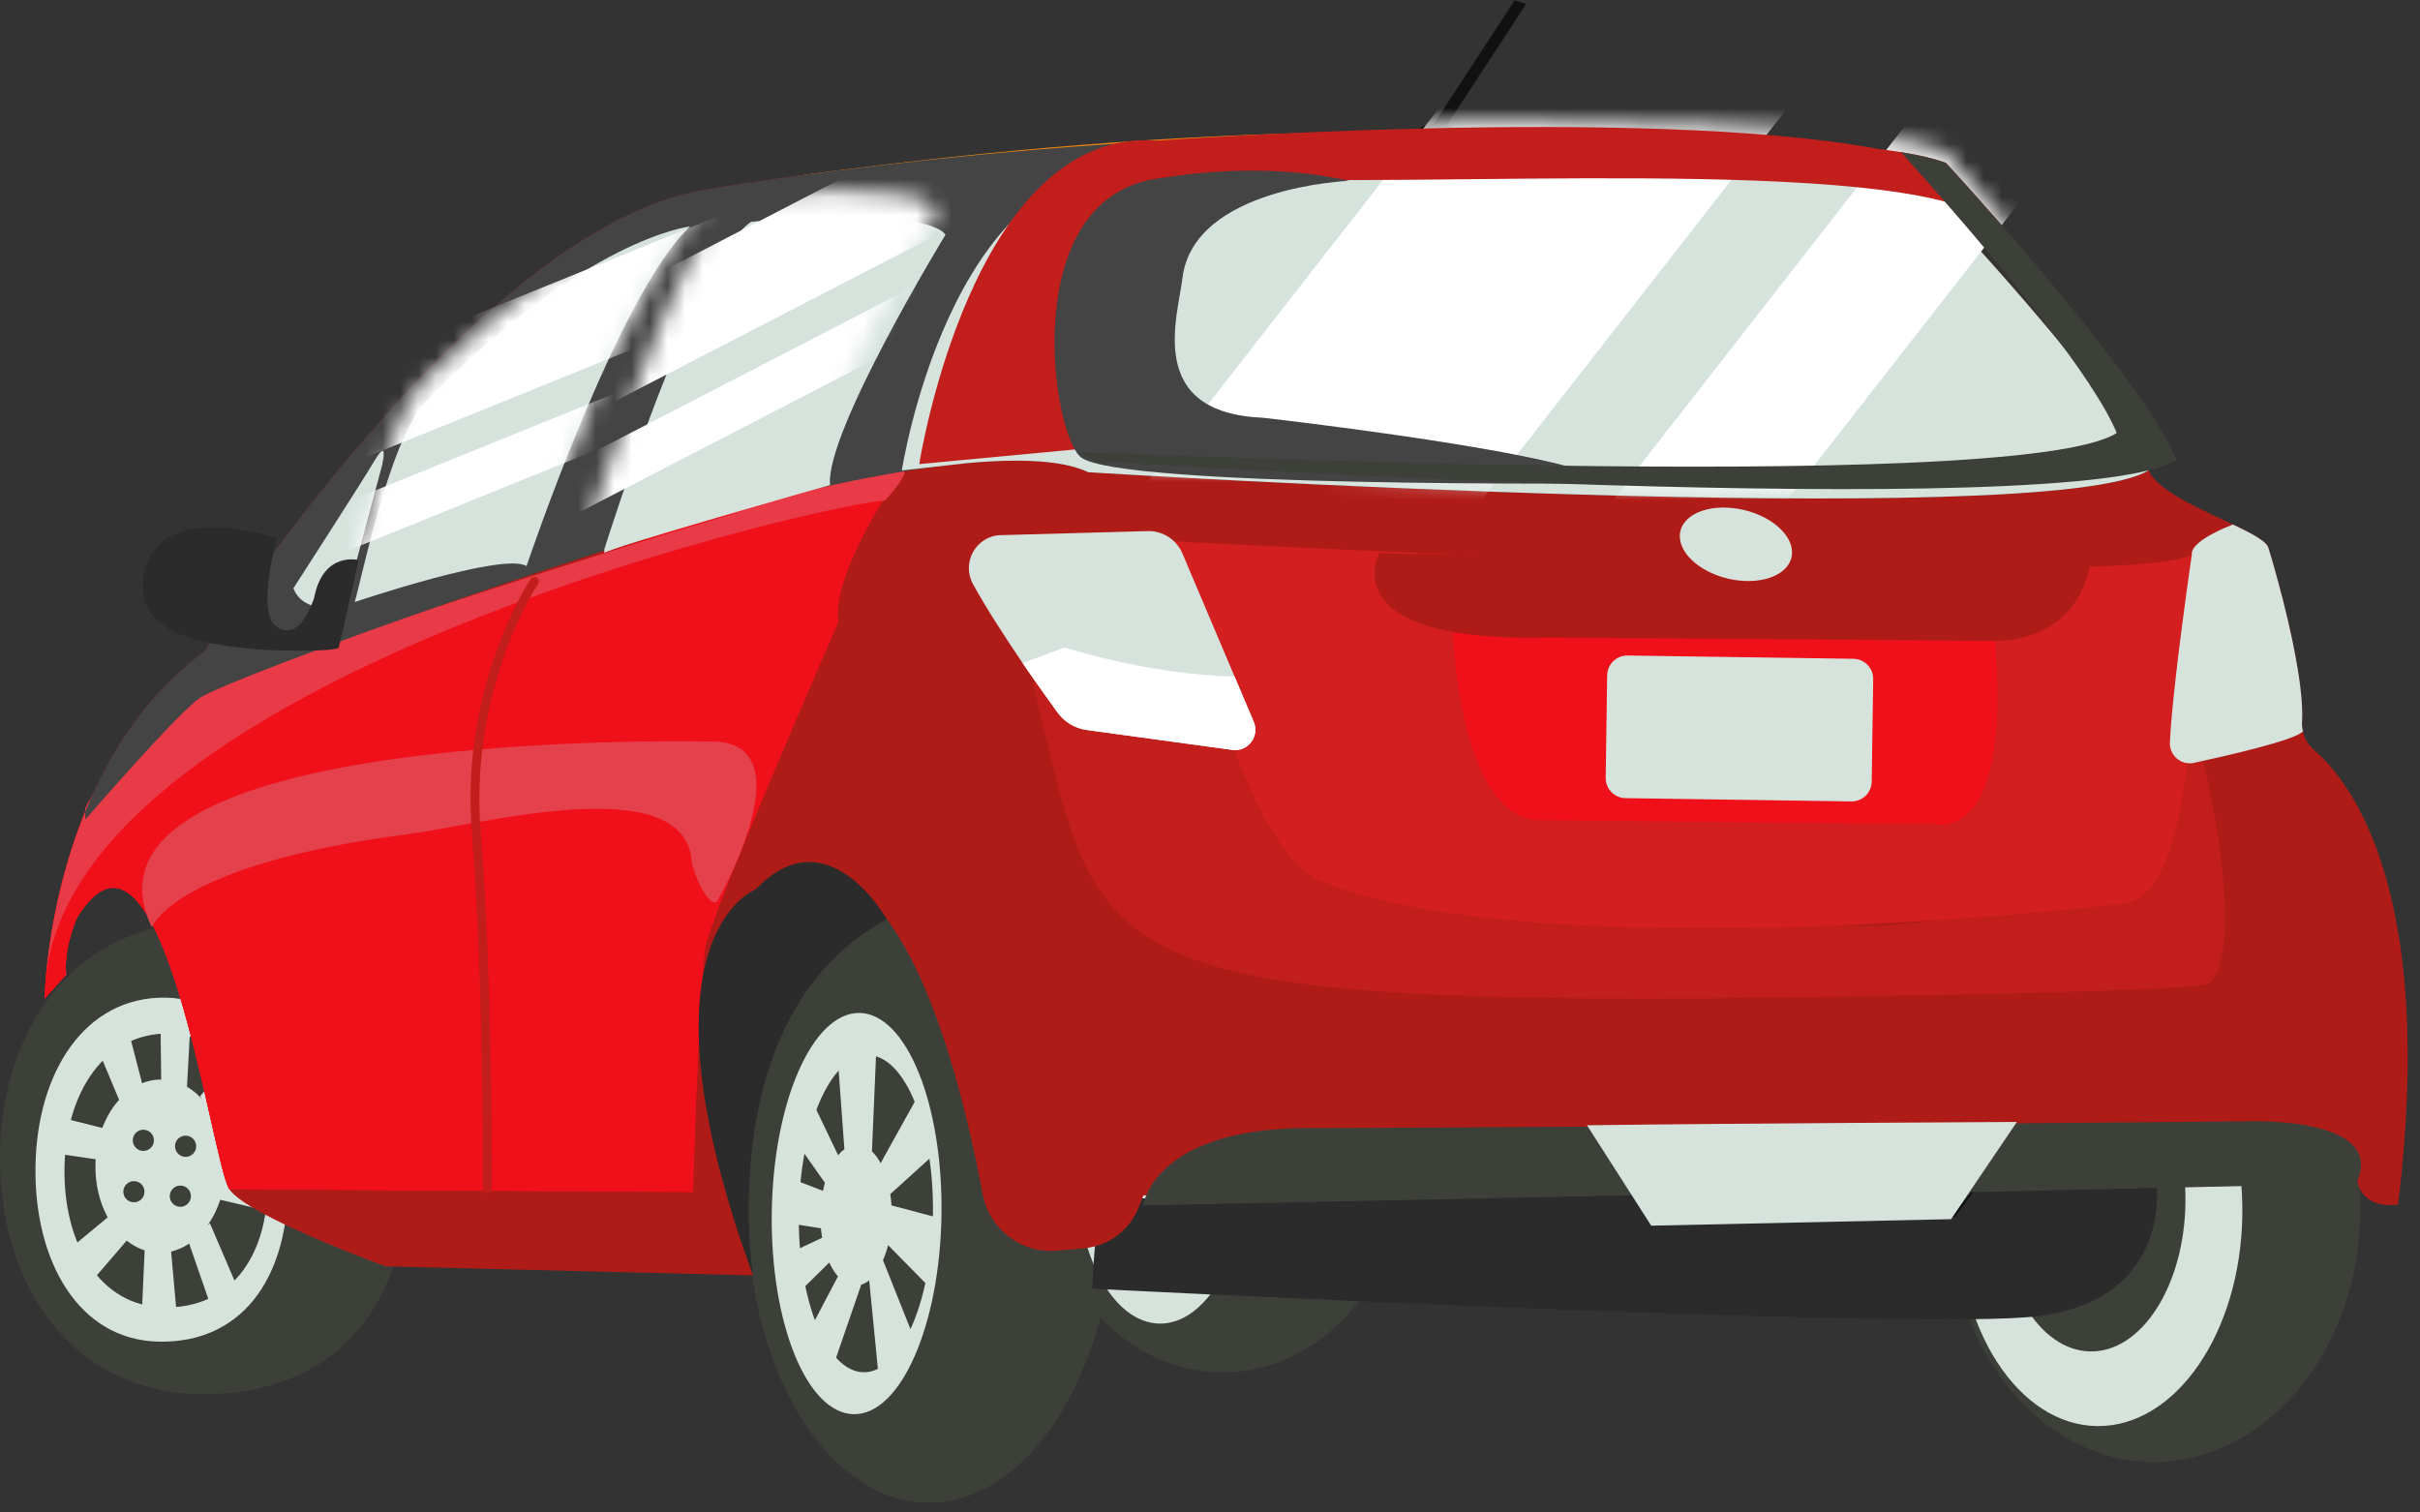 <?xml version="1.0" encoding="UTF-8"?>
<svg width="136px" height="85px" viewBox="0 0 136 85" version="1.1" xmlns="http://www.w3.org/2000/svg" xmlns:xlink="http://www.w3.org/1999/xlink">
    <rect x="0" y="0" width="136" height="85" fill="#333333" stroke="none"/>
    <!-- Generator: Sketch 55 (78076) - https://sketchapp.com -->
    <title>Group 149</title>
    <desc>Created with Sketch.</desc>
    <defs>
        <path d="M13.477,0.618 C2.7,0.696 0.029,19.206 0.029,19.206 L0.029,19.206 L3.73,18.762 C5.613,18.578 7.487,18.533 8.964,18.784 L8.964,18.784 C9.626,18.897 10.212,19.067 10.686,19.309 L10.686,19.309 C10.686,19.309 65.607,22.964 71.308,19.194 L71.308,19.194 C70.009,15.964 64.916,9.678 61.479,5.644 L61.479,5.644 C59.689,3.537 58.347,2.047 58.237,1.921 L58.237,1.921 L58.231,1.913 C57.385,1.584 56.075,1.314 54.425,1.105 L54.425,1.105 C54.404,1.098 54.39,1.098 54.37,1.098 L54.37,1.098 C49.386,0.449 41.363,0.262 33.737,0.262 L33.737,0.262 C23.229,0.262 13.477,0.618 13.477,0.618 L13.477,0.618 Z" id="path-1"></path>
        <path d="M13.477,0.618 C2.7,0.696 0.029,19.206 0.029,19.206 L0.029,19.206 L3.73,18.762 C5.613,18.578 7.487,18.533 8.964,18.784 L8.964,18.784 C9.626,18.897 10.212,19.067 10.686,19.309 L10.686,19.309 C10.686,19.309 65.607,22.964 71.308,19.194 L71.308,19.194 C70.009,15.964 64.916,9.678 61.479,5.644 L61.479,5.644 C59.689,3.537 58.347,2.047 58.237,1.921 L58.237,1.921 L58.231,1.913 C57.385,1.584 56.075,1.314 54.425,1.105 L54.425,1.105 C54.404,1.098 54.39,1.098 54.37,1.098 L54.37,1.098 C49.386,0.449 41.363,0.262 33.737,0.262 L33.737,0.262 C23.229,0.262 13.477,0.618 13.477,0.618 L13.477,0.618 Z" id="path-3"></path>
        <path d="M9.299,0.386 C6.017,2.602 0.688,20.216 0.688,20.216 L0.688,20.216 L0.685,20.461 C0.688,20.216 13.924,16.342 13.924,16.342 L13.924,16.342 C13.614,13.153 20.696,1.168 20.696,1.168 L20.696,1.168 C20.088,0.341 17.468,0.124 14.894,0.124 L14.894,0.124 C12.069,0.124 9.299,0.386 9.299,0.386 L9.299,0.386 Z" id="path-5"></path>
        <path d="M9.299,0.386 C6.017,2.602 0.688,20.216 0.688,20.216 L0.688,20.216 L0.685,20.461 C0.688,20.216 13.924,16.342 13.924,16.342 L13.924,16.342 C13.614,13.153 20.696,1.168 20.696,1.168 L20.696,1.168 C20.088,0.341 17.468,0.124 14.894,0.124 L14.894,0.124 C12.069,0.124 9.299,0.386 9.299,0.386 L9.299,0.386 Z" id="path-7"></path>
        <path d="M4.883,10.775 C2.635,12.975 0.863,21.574 0.544,22.45 L0.544,22.45 C0.544,22.45 9.588,19.523 10.984,20.364 L10.984,20.364 C10.984,20.364 16.547,4.541 20.923,0.64 L20.923,0.64 C20.923,0.64 14.575,1.287 4.883,10.775 L4.883,10.775 Z" id="path-9"></path>
        <path d="M4.883,10.775 C2.635,12.975 0.863,21.574 0.544,22.45 L0.544,22.45 C0.544,22.45 9.588,19.523 10.984,20.364 L10.984,20.364 C10.984,20.364 16.547,4.541 20.923,0.64 L20.923,0.64 C20.923,0.64 14.575,1.287 4.883,10.775 L4.883,10.775 Z" id="path-11"></path>
    </defs>
    <g id="V3" stroke="none" stroke-width="1" fill="none" fill-rule="evenodd">
        <g id="Mobile-Copy-6" transform="translate(-1049, -1436)">
            <g id="Partie-3" transform="translate(0, 1175)">
                <g id="Vitre-de-toit" transform="translate(1049, 260.584)">
                    <g id="Group-149">
                        <g id="Group-120">
                            <path d="M81.852,7.917 C81.848,8.217 81.351,8.454 80.743,8.445 C80.135,8.436 79.645,8.185 79.65,7.885 C79.654,7.584 80.15,7.348 80.759,7.357 C81.367,7.366 81.856,7.616 81.852,7.917" id="Fill-1" fill="#111111"></path>
                            <path d="M62.675,68.21 C62.541,77.493 57.806,84.95 52.098,84.867 C46.391,84.785 41.872,77.193 42.005,67.912 C42.139,58.63 46.874,51.172 52.581,51.254 C58.289,51.337 62.808,58.928 62.675,68.21" id="Fill-3" fill="#3D4039"></path>
                            <path d="M52.91,68.686 C52.82,74.913 50.612,79.93 47.979,79.892 C45.345,79.854 43.282,74.775 43.372,68.548 C43.461,62.322 45.669,57.305 48.302,57.342 C50.936,57.381 52.999,62.46 52.91,68.686" id="Fill-5" fill="#D6E3DD"></path>
                            <path d="M52.43,68.679 C52.359,73.6 50.614,77.565 48.532,77.535 C46.451,77.505 44.821,73.491 44.891,68.57 C44.962,63.649 46.707,59.683 48.788,59.713 C50.87,59.744 52.5,63.758 52.43,68.679" id="Fill-7" fill="#3D4039"></path>
                            <path d="M52.212,72.732 L52.736,68.86 L50.1,68.158 C50.087,67.939 50.063,67.729 50.033,67.523 L52.514,65.276 L51.543,62.088 L49.49,65.784 C49.346,65.519 49.183,65.295 49.002,65.124 L49.291,58.332 L46.981,58.534 L47.454,65.001 C47.329,65.091 47.212,65.203 47.1,65.338 L45.266,61.51 L44.523,64.282 L46.359,66.888 C46.318,67.034 46.282,67.184 46.251,67.341 L43.631,66.33 L43.487,69.034 L46.135,69.445 C46.15,69.628 46.178,69.8 46.206,69.973 L43.646,71.185 L44.288,73.65 L46.604,71.369 C46.744,71.68 46.908,71.938 47.093,72.147 L44.928,76.259 L46.382,78.475 L48.399,72.614 C48.554,72.564 48.705,72.487 48.847,72.371 L49.456,78.558 L51.501,75.949 L49.622,71.239 C49.734,70.98 49.832,70.7 49.909,70.392 L52.212,72.732 Z" id="Fill-9" fill="#D6E3DD"></path>
                            <path d="M78.944,65.851 C78.85,72.388 74.208,77.622 68.575,77.542 C62.942,77.46 58.451,72.094 58.545,65.556 C58.639,59.019 63.281,53.785 68.915,53.866 C74.548,53.948 79.038,59.314 78.944,65.851" id="Fill-11" fill="#3D4039"></path>
                            <path d="M70.127,65.979 C70.056,70.89 67.834,74.839 65.164,74.8 C62.494,74.762 60.386,70.75 60.457,65.84 C60.527,60.929 62.749,56.98 65.419,57.019 C68.089,57.057 70.197,61.069 70.127,65.979" id="Fill-13" fill="#D6E3DD"></path>
                            <path d="M22.863,66.83 C22.758,74.136 18.537,78.863 11.25,78.758 C3.962,78.653 -0.103,72.556 0.002,65.25 C0.107,57.945 4.457,52.141 11.744,52.246 C19.031,52.351 22.967,59.524 22.863,66.83" id="Fill-15" fill="#3D4039"></path>
                            <path d="M16.193,67.1 C16.117,72.428 13.487,75.882 8.96,75.816 C4.433,75.751 1.917,71.312 1.994,65.984 C2.07,60.656 4.782,56.417 9.309,56.482 C13.835,56.547 16.27,61.772 16.193,67.1" id="Fill-17" fill="#D6E3DD"></path>
                            <path d="M15.058,66.953 C14.996,71.195 12.88,73.944 9.235,73.891 C5.59,73.838 3.563,70.304 3.624,66.063 C3.685,61.821 5.867,58.446 9.513,58.5 C13.158,58.552 15.119,62.711 15.058,66.953" id="Fill-19" fill="#3D4039"></path>
                            <path d="M12.671,66.006 C12.632,68.694 10.965,70.85 8.948,70.821 C6.931,70.792 5.327,68.589 5.365,65.901 C5.404,63.212 7.071,61.056 9.088,61.085 C11.106,61.115 12.71,63.318 12.671,66.006" id="Fill-21" fill="#D6E3DD"></path>
                            <path d="M8.651,64.51 C8.646,64.839 8.376,65.102 8.047,65.097 C7.719,65.093 7.457,64.821 7.461,64.493 C7.466,64.163 7.736,63.9 8.064,63.905 C8.393,63.91 8.656,64.18 8.651,64.51" id="Fill-23" fill="#3D4039"></path>
                            <path d="M11.025,64.842 C11.02,65.172 10.75,65.435 10.422,65.43 C10.093,65.425 9.831,65.154 9.835,64.825 C9.84,64.495 10.11,64.232 10.438,64.237 C10.767,64.242 11.03,64.513 11.025,64.842" id="Fill-25" fill="#3D4039"></path>
                            <path d="M10.73,67.649 C10.725,67.978 10.455,68.242 10.127,68.237 C9.798,68.232 9.535,67.961 9.54,67.631 C9.545,67.302 9.815,67.039 10.143,67.044 C10.472,67.049 10.734,67.319 10.73,67.649" id="Fill-27" fill="#3D4039"></path>
                            <path d="M8.12,67.398 C8.116,67.727 7.846,67.991 7.517,67.986 C7.189,67.981 6.927,67.71 6.931,67.381 C6.936,67.052 7.206,66.789 7.535,66.794 C7.863,66.798 8.125,67.068 8.12,67.398" id="Fill-29" fill="#3D4039"></path>
                            <polygon id="Fill-31" fill="#D6E3DD" points="10.501 61.64 9.065 61.533 9.015 57.475 10.723 57.521"></polygon>
                            <polygon id="Fill-33" fill="#D6E3DD" points="9.549 70.007 8.167 69.866 7.972 74.159 9.935 74.307"></polygon>
                            <polygon id="Fill-35" fill="#D6E3DD" points="11.799 69.168 10.525 70.005 11.817 73.728 13.358 72.807"></polygon>
                            <polygon id="Fill-37" fill="#D6E3DD" points="8.175 62.033 6.962 62.872 5.37 59.061 7.11 57.915"></polygon>
                            <polygon id="Fill-39" fill="#D6E3DD" points="6.072 63.886 5.777 65.626 2.512 65.145 2.797 63.066"></polygon>
                            <polygon id="Fill-41" fill="#D6E3DD" points="12.652 66.163 12.338 67.832 15.757 68.642 16.161 66.265"></polygon>
                            <polygon id="Fill-43" fill="#D6E3DD" points="11.247 62.019 12.044 63.457 14.796 60.714 13.662 59.147"></polygon>
                            <polygon id="Fill-45" fill="#D6E3DD" points="6.663 68.323 7.645 69.526 5.103 72.485 3.742 70.745"></polygon>
                            <path d="M132.644,68.599 C132.532,76.41 127.278,82.666 120.91,82.574 C114.542,82.482 109.47,76.076 109.582,68.266 C109.695,60.457 114.948,54.2 121.317,54.293 C127.685,54.384 132.756,60.789 132.644,68.599" id="Fill-47" fill="#3D4039"></path>
                            <path d="M126.015,68.705 C125.92,75.317 122.261,80.624 117.844,80.56 C113.427,80.496 109.923,75.086 110.018,68.474 C110.113,61.864 113.77,56.556 118.188,56.62 C122.606,56.684 126.11,62.095 126.015,68.705" id="Fill-49" fill="#D6E3DD"></path>
                            <path d="M122.818,68.021 C122.75,72.672 120.359,76.408 117.476,76.365 C114.592,76.324 112.309,72.521 112.376,67.87 C112.443,63.221 114.835,59.485 117.718,59.526 C120.601,59.568 122.884,63.371 122.818,68.021" id="Fill-51" fill="#3D4039"></path>
                            <path d="M61.382,72.839 C61.382,72.839 105.526,75.093 113.862,74.447 C122.197,73.801 121.192,66.886 121.192,66.886 L61.77,67.8 C61.77,67.8 61.4,71.561 61.382,72.839" id="Fill-53" fill="#2A2B2A"></path>
                            <path d="M134.768,68.105 C134.768,68.105 132.544,68.542 132.415,66.368 L110.773,66.852 L109.617,68.308 L93.075,68.641 L91.847,67.029 L64.257,67.598 L64.001,68.253 C63.501,69.534 62.33,70.427 60.964,70.563 C60.455,70.615 59.902,70.665 59.351,70.706 C57.361,70.853 55.587,69.477 55.222,67.51 C54.332,62.702 52.188,53.559 48.353,50.483 C47.594,49.872 46.77,49.499 45.88,49.446 C45.88,49.446 36.166,50.762 42.317,72.09 L21.664,71.583 C21.664,71.583 13.888,68.745 12.89,67.251 C11.892,65.765 9.109,44.226 4.328,51.994 C4.328,51.994 3.569,53.658 3.717,55.194 L2.508,56.54 C2.508,56.54 2.582,51.443 4.786,46.038 C4.893,45.78 5.005,45.523 5.124,45.258 C6.452,42.273 8.459,39.256 11.509,37.024 C11.509,37.024 26.69,13.169 39.634,11.079 C39.634,11.079 78.421,4.259 107.894,10.817 C107.894,10.817 118.775,22.218 120.747,26.846 C121.247,28.012 123.68,29.035 125.475,29.886 C126.529,30.385 127.365,30.826 127.482,31.203 C127.482,31.203 129.541,37.849 129.367,40.981 C129.358,41.165 129.376,41.342 129.421,41.513 C129.51,41.924 129.736,42.301 130.065,42.579 C132.112,44.353 136.918,50.5 134.768,68.105" id="Fill-55" fill="#AF1C18"></path>
                            <polygon id="Stroke-57" stroke="#111111" points="111.581 65.612 91.411 66.003 93.072 68.639 109.616 68.31"></polygon>
                            <path d="M65.067,9.685 C61.422,10.111 58.508,11.148 58.336,11.269 C59.239,9.463 48.425,10.034 44.784,10.302 C55.449,8.841 82.298,5.678 104.001,10.09 C104.133,10.323 76.669,8.329 65.067,9.685" id="Fill-59" fill="#EA8313"></path>
                            <path d="M58.077,38.94 C61.754,53.726 60.27,56.737 95.57,56.526 C95.57,56.526 119.488,56.293 123.818,55.778 C125.486,55.579 125.474,49.579 123.579,42.27 C123.579,42.27 119.056,51.303 106.289,52.419 C93.523,53.534 57.365,36.082 58.077,38.94" id="Fill-61" fill="#C21E1C"></path>
                            <path d="M65.635,30.821 C65.635,30.821 119.181,33.699 123.174,31.597 C123.174,31.597 124.271,50.603 119.378,51.188 C110.488,52.251 84.744,54.261 74.185,49.906 C69.563,47.999 66.302,31.683 65.635,30.821" id="Fill-63" fill="#D31F20"></path>
                            <path d="M81.648,35.879 C81.648,35.879 81.952,46.332 86.48,46.511 L108.794,46.719 C108.794,46.719 113.081,47.917 112.114,36.432 L81.648,35.879 Z" id="Fill-65" fill="#EF101A"></path>
                            <g id="Group-73" transform="translate(82.571, 36.173)" fill="#EF101A">
                                <path d="M29.6,1.051 C29.582,0.792 29.565,0.532 29.542,0.258 L29.5,0.258 C29.539,0.532 29.571,0.794 29.6,1.051" id="Fill-67"></path>
                                <path d="M26.932,8.852 L10.63,10.401 L26.223,10.546 C26.223,10.546 28.803,11.263 29.507,6.219 C28.811,9.17 26.932,8.852 26.932,8.852" id="Fill-69"></path>
                                <path d="M0.295,6.633 C0.564,7.381 0.892,8.082 1.292,8.669 C0.909,8.049 0.578,7.351 0.295,6.633" id="Fill-71"></path>
                            </g>
                            <path d="M104.044,45.454 L91.349,45.271 C90.726,45.262 90.228,44.748 90.237,44.124 L90.32,38.37 C90.329,37.746 90.841,37.247 91.464,37.256 L104.159,37.439 C104.782,37.449 105.279,37.961 105.271,38.586 L105.187,44.34 C105.178,44.964 104.666,45.463 104.044,45.454" id="Fill-74" fill="#D6E3DD"></path>
                            <path d="M129.422,41.513 C129.018,42.001 125.315,42.849 123.294,43.288 C122.574,43.442 121.908,42.87 121.945,42.133 C121.985,41.19 122.115,39.917 122.264,38.568 C122.631,35.28 123.177,31.596 123.177,31.596 C123.067,30.797 125.405,29.929 125.405,29.929 L125.475,29.887 C126.531,30.388 127.363,30.825 127.479,31.199 C127.479,31.199 128.486,34.437 129.031,37.46 L129.031,37.469 C129.272,38.773 129.426,40.04 129.37,40.984 C129.358,41.165 129.373,41.339 129.422,41.513" id="Fill-76" fill="#D6E3DD"></path>
                            <path d="M47.102,35.378 C47.102,35.378 40.018,51.575 39.649,53.615 C39.28,55.653 38.941,67.403 38.941,67.403 L12.89,67.251 C11.891,65.765 9.108,44.226 4.328,51.994 C4.328,51.994 3.569,53.658 3.718,55.194 L2.508,56.54 C2.508,56.54 2.582,51.443 4.787,46.038 C4.769,45.853 4.895,45.583 5.124,45.259 C5.124,45.259 7.328,39.962 15.988,37.518 C16.923,37.252 17.939,37.021 19.029,36.833 C19.029,36.833 26.471,34.064 34.19,31.436 C34.21,31.43 34.237,31.424 34.258,31.417 C41.45,28.972 48.858,26.668 50.684,26.857 C50.684,26.857 46.694,32.537 47.102,35.378" id="Fill-78" fill="#EF101A"></path>
                            <path d="M47.102,35.378 C47.102,35.378 40.018,51.575 39.649,53.615 C39.28,55.653 38.941,67.403 38.941,67.403 L12.89,67.251 C11.891,65.765 9.108,44.226 4.328,51.994 C4.328,51.994 3.569,53.658 3.718,55.194 L2.508,56.54 C2.508,56.54 2.582,51.443 4.787,46.038 C4.769,45.853 4.895,45.583 5.124,45.259 C5.124,45.259 7.328,39.962 15.988,37.518 C16.923,37.252 17.939,37.021 19.029,36.833 C19.029,36.833 26.471,34.064 34.19,31.436 C34.21,31.43 34.237,31.424 34.258,31.417 C41.45,28.972 48.858,26.668 50.684,26.857 C50.684,26.857 46.694,32.537 47.102,35.378" id="Fill-80" fill="#EF101A"></path>
                            <path d="M3.647,55.273 L3.718,55.194 C3.71,55.118 3.714,55.04 3.711,54.963 C3.687,55.063 3.667,55.166 3.647,55.273" id="Fill-82" fill="#E83A47"></path>
                            <path d="M50.684,26.857 C48.631,27.09 46.246,27.801 43.406,28.625 C43.406,28.625 39.433,29.809 34.258,31.417 C34.238,31.423 34.21,31.43 34.19,31.436 C28.297,33.28 20.868,35.667 15.989,37.518 C13.726,38.371 11.511,38.972 10.742,39.485 C10.742,39.485 6.443,43.37 5.124,45.259 C4.896,45.582 4.769,45.853 4.787,46.038 C3.166,50.011 2.698,53.809 2.563,55.547 C3.991,38.16 47.9,28.376 49.726,28.566 C49.726,28.566 51.336,26.783 50.684,26.857" id="Fill-84" fill="#E83A47"></path>
                            <path d="M8.532,52.53 C8.532,52.53 9.749,49.001 22.916,47.297 C26.889,46.782 38.416,43.624 38.868,48.777 C38.927,49.451 39.849,51.516 40.308,51.068 C40.308,51.068 45.537,41.945 39.871,42.09 C39.871,42.09 3.144,41.209 8.532,52.53" id="Fill-86" fill="#E5414D"></path>
                            <path d="M77.52,31.503 C77.52,31.503 74.728,36.574 87.138,36.242 L112.114,36.432 C112.114,36.432 116.528,36.666 117.441,32.25 L77.52,31.503 Z" id="Fill-88" fill="#AF1C18"></path>
                            <polygon id="Fill-90" fill="#C21E1C" points="94.54 11.817 81.798 11.634 81.826 9.675 94.569 9.859"></polygon>
                            <polygon id="Fill-92" fill="#111111" points="80.397 7.658 81.047 7.854 85.769 0.634 85.118 0.44"></polygon>
                            <path d="M100.677,31.747 C100.425,32.811 98.825,33.341 97.101,32.932 C95.377,32.522 94.185,31.327 94.436,30.263 C94.688,29.199 96.289,28.668 98.013,29.078 C99.736,29.488 100.929,30.682 100.677,31.747" id="Fill-94" fill="#D6E3DD"></path>
                            <path d="M132.407,66.928 L110.765,67.412 L109.609,68.868 L93.066,69.201 L91.839,67.589 L64.248,68.159 C64.248,68.159 64.774,63.815 73.541,63.809 C86.741,63.798 126.339,63.433 126.339,63.433 C126.339,63.433 134.242,63.124 132.407,66.928" id="Fill-96" fill="#3D4039"></path>
                            <path d="M89.186,63.656 L92.797,69.299 L109.648,68.931 L113.348,63.466 C113.348,63.466 96.731,63.55 89.186,63.656" id="Fill-98" fill="#D6E3DD"></path>
                            <path d="M42.317,72.09 C42.317,72.09 39.977,57.398 49.836,52.076 C49.836,52.076 46.515,46.143 42.471,50.394 C42.471,50.394 35.358,53.023 42.317,72.09" id="Fill-100" fill="#2A2B2A"></path>
                            <path d="M69.262,42.56 L61.101,41.445 C60.419,41.358 59.81,40.994 59.412,40.433 C58.938,39.768 58.226,38.787 57.472,37.684 C56.499,36.249 55.433,34.613 54.675,33.232 C54.018,32.019 54.861,30.531 56.236,30.491 L64.503,30.263 C65.342,30.241 66.112,30.737 66.447,31.514 L69.381,38.437 L70.46,40.983 C70.803,41.794 70.133,42.676 69.262,42.56" id="Fill-102" fill="#D6E3DD"></path>
                            <path d="M69.262,42.56 L61.101,41.445 C60.419,41.358 59.81,40.994 59.412,40.433 C58.938,39.768 58.226,38.787 57.472,37.684 L59.836,36.8 C59.836,36.8 64.448,38.322 69.381,38.437 L70.46,40.983 C70.803,41.794 70.133,42.676 69.262,42.56" id="Fill-104" fill="#FFFFFF"></path>
                            <path d="M30.031,33.089 C30.031,33.089 26.241,38.723 26.736,46.778 C26.746,46.931 26.757,47.085 26.769,47.239 C27.443,55.539 27.388,67.236 27.388,67.236" id="Stroke-106" stroke="#C21E1C" stroke-width="0.5" stroke-linecap="round"></path>
                            <path d="M120.747,26.847 C115.144,30.343 61.157,26.954 61.157,26.954 C59.658,26.217 57.001,26.199 54.32,26.446 C50.168,26.836 45.966,27.866 45.966,27.866 C35.278,30.437 13.063,38.435 11.247,39.63 C10,40.452 4.801,46.467 4.801,46.467 L4.787,46.038 C6.111,42.8 8.198,39.449 11.509,37.024 C11.509,37.024 26.69,13.168 39.635,11.079 C39.635,11.079 41.501,10.751 44.737,10.308 C44.757,10.308 44.77,10.301 44.784,10.301 C55.449,8.841 80.793,6.147 102.715,9.817 C103.183,9.898 103.637,9.979 104.098,10.061 C104.119,10.061 104.132,10.061 104.152,10.068 C105.413,10.292 106.66,10.541 107.893,10.818 L107.9,10.825 C108.229,11.17 118.808,22.294 120.747,26.847" id="Fill-108" fill="#434443"></path>
                            <path d="M120.747,26.847 C115.144,30.343 61.157,26.954 61.157,26.954 C60.691,26.729 60.116,26.571 59.464,26.466 C58.013,26.234 56.171,26.275 54.32,26.446 L50.681,26.857 C50.681,26.857 53.307,9.689 63.9,9.617 C63.9,9.617 92.448,8.632 104.098,10.061 C104.119,10.061 104.132,10.061 104.152,10.068 C105.774,10.262 107.062,10.513 107.893,10.818 L107.9,10.825 C108.007,10.942 109.327,12.324 111.086,14.278 C114.464,18.02 119.472,23.85 120.747,26.847" id="Fill-110" fill="#D6E3DD"></path>
                            <path d="M33.965,31.272 C33.965,31.272 39.071,14.935 42.216,12.879 C42.216,12.879 51.915,11.997 53.137,13.605 C53.137,13.605 46.351,24.722 46.648,27.678 C46.648,27.678 33.965,31.272 33.963,31.5" id="Fill-112" fill="#D6E3DD"></path>
                            <path d="M19.932,34.25 C19.932,34.25 28.299,31.418 29.59,32.231 C29.59,32.231 34.738,16.916 38.786,13.142 C38.786,13.142 32.914,13.767 23.946,22.95 C21.868,25.079 20.227,33.402 19.932,34.25" id="Fill-114" fill="#D6E3DD"></path>
                            <path d="M21.052,26.301 C21.204,26.048 21.791,25.077 21.473,26.563 L19.363,34.454 C19.363,34.454 17.103,35.06 16.488,33.476 C16.488,33.476 20.136,27.825 21.052,26.301" id="Fill-116" fill="#D6E3DD"></path>
                            <path d="M20.149,31.892 C20.149,31.892 18.16,31.377 17.655,34.01 C17.655,34.01 16.857,36.678 15.48,35.59 C14.429,34.76 15.555,30.669 15.555,30.669 C15.555,30.669 8.513,28.21 8.04,33.098 C7.838,35.181 9.416,36.623 15.121,36.948 C15.121,36.948 18.391,37.08 19.031,36.834 C19.031,36.834 19.952,32.861 20.149,31.892" id="Fill-118" fill="#2A2B2A"></path>
                        </g>
                        <g id="Group-127" transform="translate(51, 7)">
                            <g id="Group-123">
                                <mask id="mask-2" fill="white">
                                    <use xlink:href="#path-1"></use>
                                </mask>
                                <g id="Clip-122"></g>
                                <polygon id="Fill-121" fill="#FFFFFF" mask="url(#mask-2)" points="9.948 50.119 -1.653 39.901 54.175 -31.652 65.777 -21.434"></polygon>
                            </g>
                            <g id="Group-126">
                                <mask id="mask-4" fill="white">
                                    <use xlink:href="#path-3"></use>
                                </mask>
                                <g id="Clip-125"></g>
                                <polygon id="Fill-124" fill="#FFFFFF" mask="url(#mask-4)" points="20.549 58.542 14.749 53.433 70.577 -18.12 76.378 -13.011"></polygon>
                            </g>
                        </g>
                        <g id="Group-134" transform="translate(51, 7)">
                            <path d="M61.581,6.173 C61.37,6.098 61.138,5.975 60.887,5.801 C55.461,2.053 28.467,4.061 17.666,3.382 C3.861,2.516 9.811,18.637 9.811,18.637 L0.66,19.497 C0.66,19.497 3.617,0.508 14.045,1.321 C14.045,1.321 41.278,-0.68 54.541,1.783 C54.561,1.783 54.575,1.784 54.595,1.791 C56.23,1.993 57.527,2.253 58.364,2.571 L58.371,2.578 C58.479,2.701 59.808,4.139 61.581,6.173" id="Fill-128" fill="#C21E1C"></path>
                            <path d="M24.817,3.578 C24.817,3.578 16.091,3.921 15.455,9.024 C15.172,11.294 13.372,16.619 19.989,16.895 C19.989,16.895 38.37,18.974 39.292,20.584 C39.292,20.584 11.91,20.821 9.754,19.122 C8.107,17.825 6.168,4.709 13.932,3.469 C16.519,3.056 20.531,2.627 24.817,3.578" id="Fill-130" fill="#434443"></path>
                            <path d="M61.581,6.173 C59.808,4.139 58.479,2.701 58.371,2.578 L58.364,2.571 C57.751,2.339 56.886,2.137 55.828,1.966 C56.405,2.605 57.241,3.538 58.223,4.665 C61.626,8.56 66.671,14.629 67.956,17.748 C62.31,21.388 8.114,18.619 9.576,18.861 C10.231,18.969 10.545,19.645 11.281,19.368 C11.281,19.368 65.669,22.896 71.314,19.257 C70.028,16.138 64.984,10.068 61.581,6.173" id="Fill-132" fill="#3D4039"></path>
                        </g>
                        <g id="Group-141" transform="translate(32, 11)">
                            <g id="Group-137">
                                <mask id="mask-6" fill="white">
                                    <use xlink:href="#path-5"></use>
                                </mask>
                                <g id="Clip-136"></g>
                                <polygon id="Fill-135" fill="#FFFFFF" mask="url(#mask-6)" points="-3.681 15.19 -5.968 10.445 20.63 -3.309 22.918 1.437"></polygon>
                            </g>
                            <g id="Group-140">
                                <mask id="mask-8" fill="white">
                                    <use xlink:href="#path-7"></use>
                                </mask>
                                <g id="Clip-139"></g>
                                <polygon id="Fill-138" fill="#FFFFFF" mask="url(#mask-8)" points="-1.472 19.25 -2.616 16.877 23.983 3.123 25.127 5.496"></polygon>
                            </g>
                        </g>
                        <g id="Group-148" transform="translate(19, 11)">
                            <g id="Group-144">
                                <mask id="mask-10" fill="white">
                                    <use xlink:href="#path-9"></use>
                                </mask>
                                <g id="Clip-143"></g>
                                <polygon id="Fill-142" fill="#FFFFFF" mask="url(#mask-10)" points="-4.48 17.556 -6.544 12.874 21.817 1.386 23.882 6.068"></polygon>
                            </g>
                            <g id="Group-147">
                                <mask id="mask-12" fill="white">
                                    <use xlink:href="#path-11"></use>
                                </mask>
                                <g id="Clip-146"></g>
                                <polygon id="Fill-145" fill="#FFFFFF" mask="url(#mask-12)" points="-2.453 21.577 -3.485 19.236 24.876 7.748 25.909 10.089"></polygon>
                            </g>
                        </g>
                    </g>
                </g>
            </g>
        </g>
    </g>
</svg>